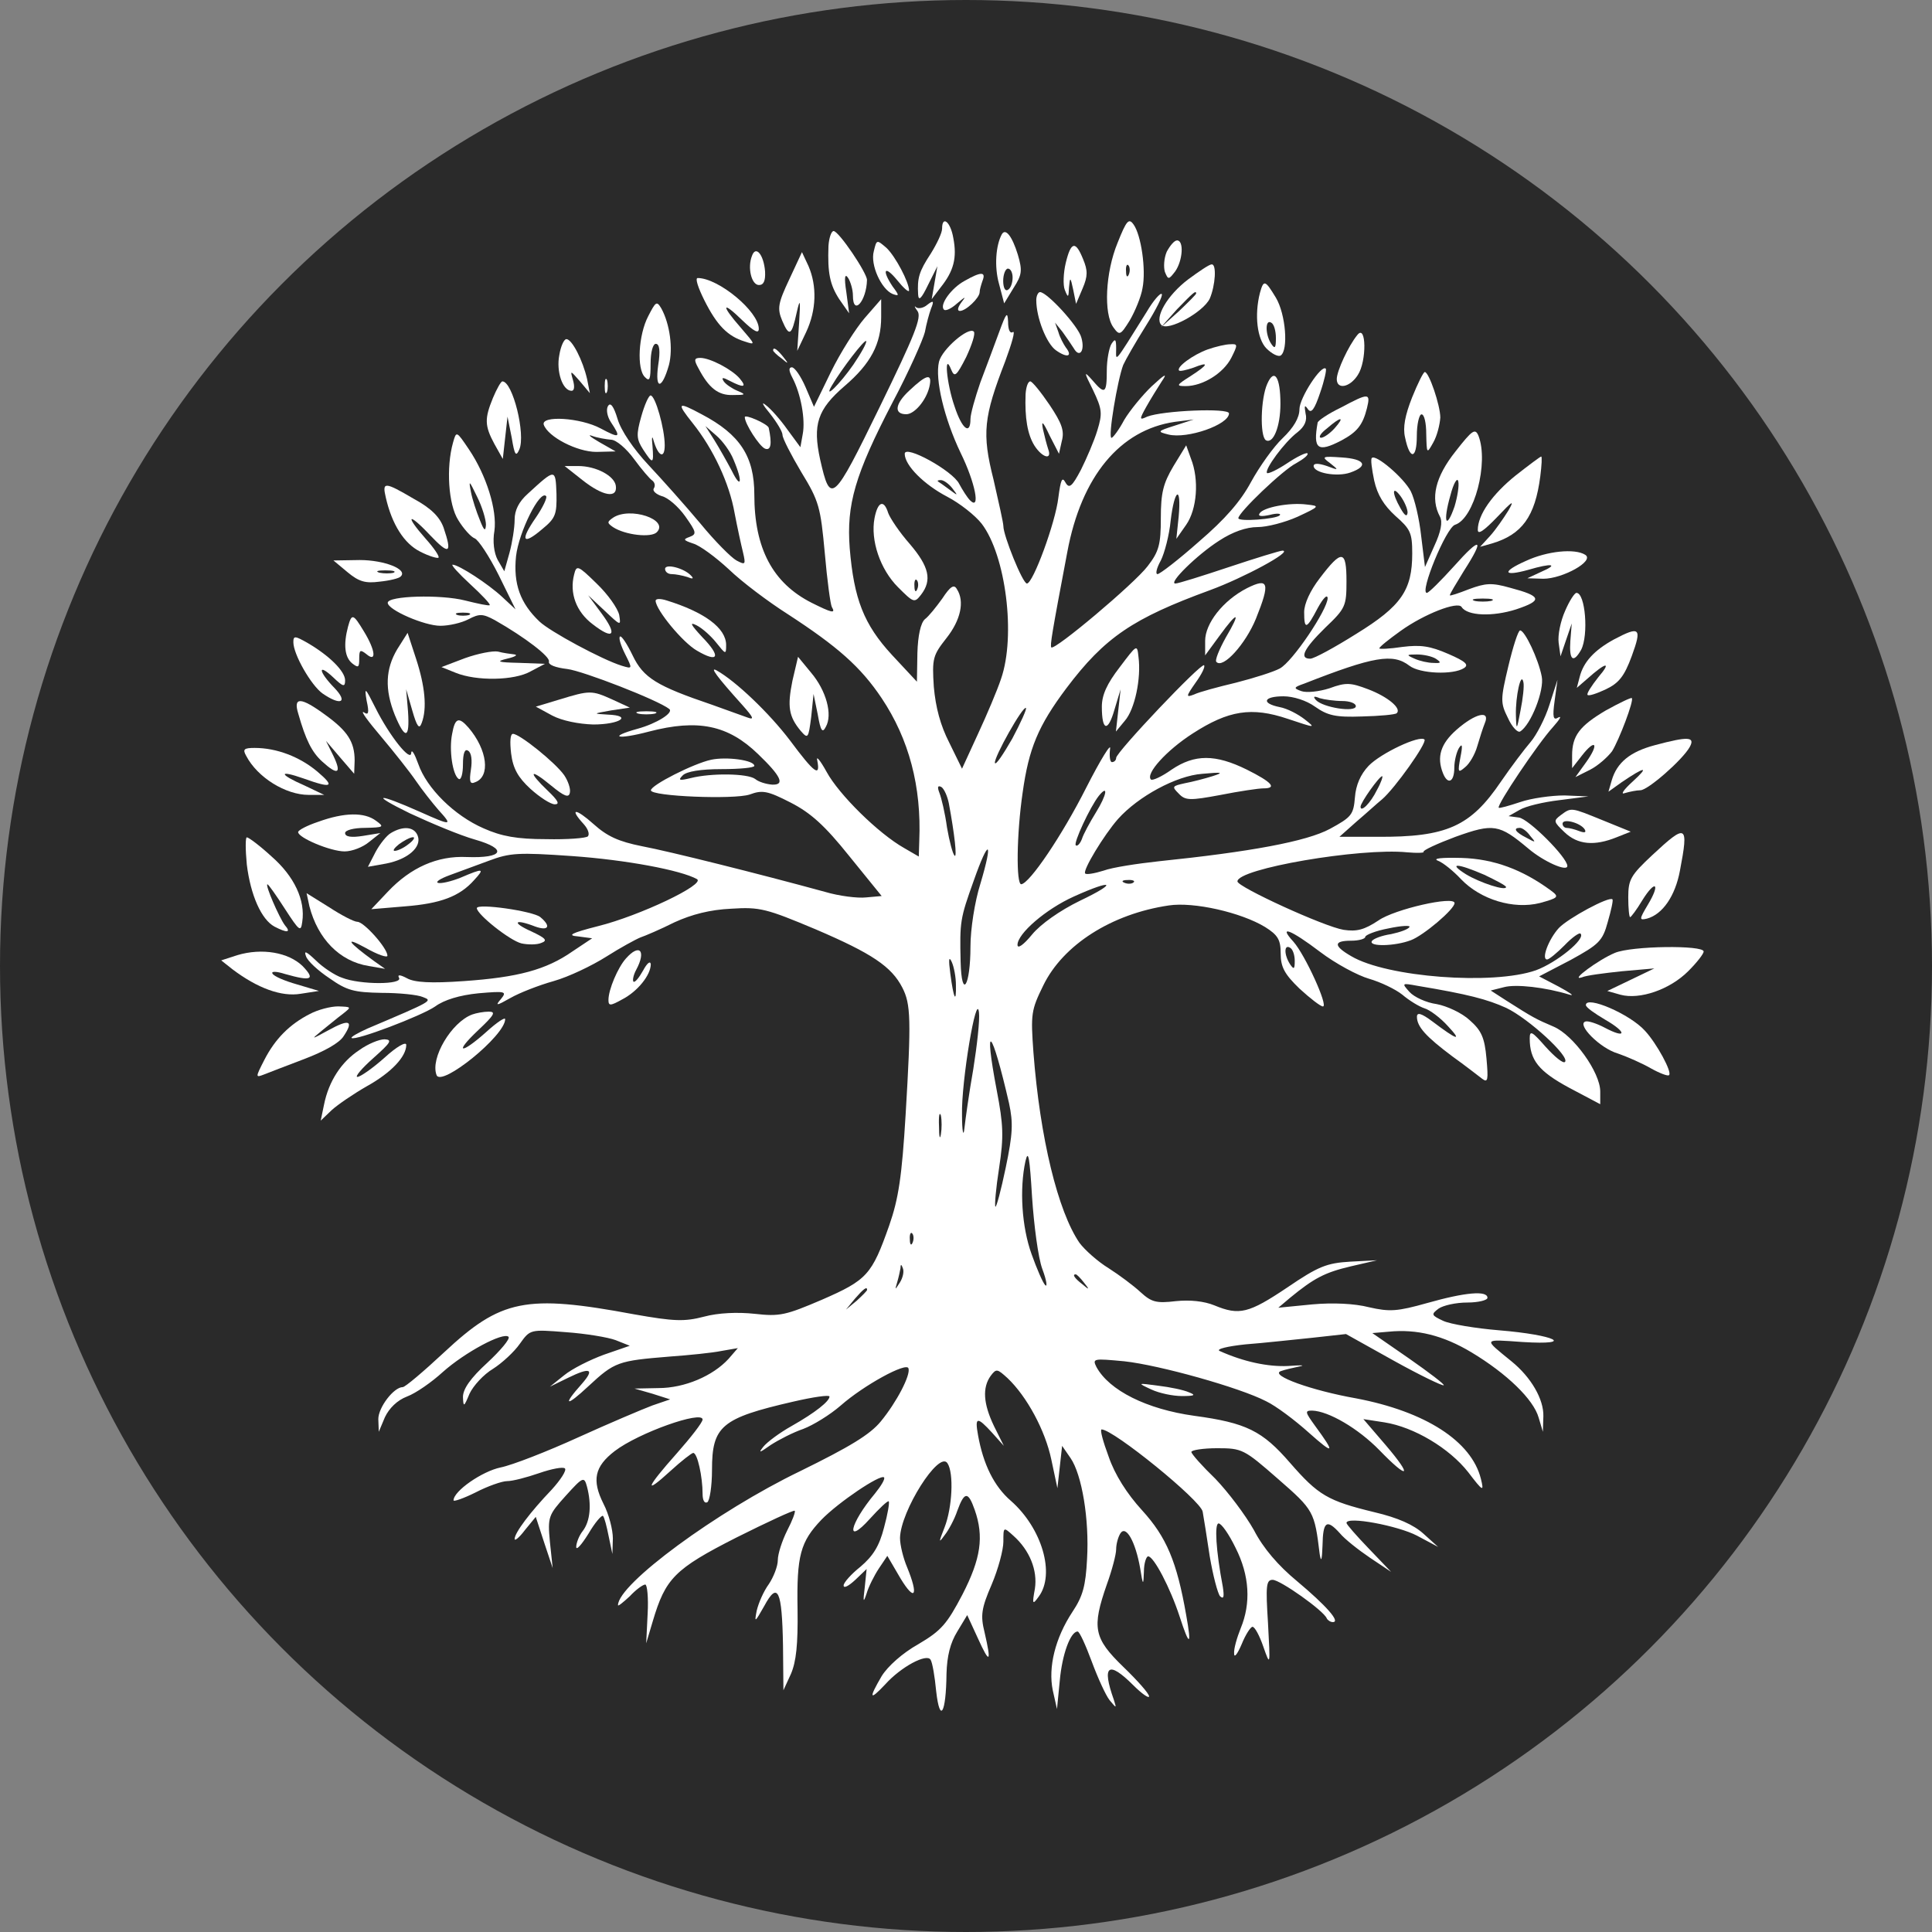 <?xml version="1.0" encoding="UTF-8"?> <svg xmlns="http://www.w3.org/2000/svg" width="32" height="32" viewBox="0 0 32 32" fill="none"><rect x="0" y="0" width="32" height="32" fill="#808080" stroke="none"/><circle cx="16" cy="16" r="16" fill="#2A2A2A"></circle><path d="M18.511 4.021C18.308 4.512 18.277 5.197 18.441 5.422C18.542 5.562 18.558 5.555 18.713 5.306C18.799 5.158 18.9 4.916 18.923 4.776C18.986 4.465 18.9 3.889 18.775 3.718C18.698 3.609 18.659 3.648 18.511 4.021ZM18.698 4.543C18.674 4.605 18.651 4.582 18.651 4.496C18.643 4.41 18.666 4.364 18.69 4.395C18.713 4.418 18.721 4.488 18.698 4.543Z" fill="white"></path><path d="M15.604 3.787C15.604 3.858 15.518 4.037 15.417 4.2C15.222 4.496 15.191 4.605 15.207 4.877C15.214 4.994 15.261 4.947 15.37 4.722L15.526 4.41L15.479 4.683L15.432 4.955L15.58 4.76C15.798 4.488 15.853 4.27 15.79 3.943C15.744 3.671 15.604 3.562 15.604 3.787Z" fill="white"></path><path d="M13.722 4.076C13.706 4.52 13.745 4.715 13.901 4.956L14.064 5.189L14.018 4.839C13.979 4.59 13.994 4.52 14.049 4.606C14.088 4.668 14.127 4.8 14.127 4.894C14.127 5.244 14.352 4.987 14.36 4.637C14.36 4.52 13.893 3.827 13.807 3.827C13.769 3.827 13.73 3.944 13.722 4.076Z" fill="white"></path><path d="M16.593 3.881C16.492 4.068 16.468 4.418 16.546 4.698L16.632 5.025L16.788 4.769C16.928 4.551 16.936 4.481 16.858 4.216C16.764 3.912 16.655 3.772 16.593 3.881ZM16.772 4.597C16.772 4.683 16.741 4.776 16.694 4.8C16.648 4.831 16.616 4.761 16.616 4.652C16.616 4.543 16.655 4.449 16.694 4.449C16.741 4.449 16.772 4.519 16.772 4.597Z" fill="white"></path><path d="M14.473 4.161C14.411 4.386 14.598 4.791 14.784 4.869C14.893 4.908 14.901 4.9 14.784 4.744C14.598 4.464 14.652 4.386 14.862 4.643C14.963 4.768 15.049 4.846 15.057 4.814C15.057 4.674 14.831 4.246 14.683 4.106C14.52 3.966 14.52 3.966 14.473 4.161Z" fill="white"></path><path d="M19.325 4.169C19.278 4.278 19.271 4.425 19.294 4.503C19.349 4.636 19.356 4.636 19.465 4.495C19.59 4.316 19.613 3.982 19.496 3.982C19.45 3.982 19.38 4.067 19.325 4.169Z" fill="white"></path><path d="M17.652 4.356C17.613 4.519 17.605 4.722 17.636 4.8C17.691 4.94 17.699 4.932 17.706 4.761C17.722 4.582 17.73 4.582 17.776 4.8L17.823 5.033L17.932 4.776C18.018 4.574 18.018 4.481 17.94 4.294C17.815 3.982 17.738 3.998 17.652 4.356Z" fill="white"></path><path d="M12.455 4.238C12.377 4.433 12.447 4.721 12.571 4.721C12.649 4.721 12.68 4.651 12.672 4.495C12.649 4.215 12.517 4.059 12.455 4.238Z" fill="white"></path><path d="M13.073 4.627C12.886 5.024 12.871 5.11 12.956 5.312C13.073 5.585 13.112 5.561 13.197 5.172C13.252 4.931 13.26 4.962 13.236 5.343L13.205 5.811L13.353 5.499C13.524 5.133 13.532 4.736 13.392 4.409L13.283 4.176L13.073 4.627Z" fill="white"></path><path d="M19.679 4.628C19.329 4.893 19.119 5.266 19.236 5.383C19.345 5.492 19.928 5.173 20.037 4.947C20.131 4.729 20.154 4.371 20.069 4.379C20.029 4.379 19.858 4.496 19.679 4.628ZM19.812 4.861C19.812 4.877 19.679 5.009 19.524 5.157L19.228 5.422L19.492 5.126C19.749 4.861 19.812 4.799 19.812 4.861Z" fill="white"></path><path d="M15.977 4.652C15.759 4.769 15.556 5.049 15.634 5.127C15.658 5.158 15.759 5.111 15.852 5.026C15.992 4.909 16.008 4.901 15.922 5.01C15.86 5.096 15.852 5.15 15.899 5.15C16 5.15 16.226 4.932 16.226 4.839C16.226 4.8 16.249 4.722 16.273 4.652C16.335 4.497 16.249 4.497 15.977 4.652Z" fill="white"></path><path d="M11.665 4.971C11.875 5.391 12.054 5.57 12.334 5.656C12.521 5.718 12.513 5.71 12.272 5.43C11.937 5.049 11.953 4.971 12.296 5.306C12.49 5.492 12.568 5.531 12.568 5.446C12.568 5.158 11.899 4.605 11.556 4.605C11.509 4.605 11.564 4.768 11.665 4.971Z" fill="white"></path><path d="M20.868 4.853C20.775 5.219 20.822 5.616 20.977 5.772C21.071 5.865 21.172 5.912 21.211 5.889C21.343 5.803 21.296 5.204 21.133 4.931C20.954 4.635 20.93 4.628 20.868 4.853ZM21.133 5.601C21.133 5.764 21.117 5.787 21.055 5.694C20.954 5.538 20.954 5.281 21.055 5.344C21.102 5.367 21.133 5.484 21.133 5.601Z" fill="white"></path><path d="M17.164 4.97C17.164 5.266 17.335 5.694 17.491 5.803C17.678 5.935 17.771 5.904 17.654 5.756C17.616 5.702 17.553 5.585 17.53 5.499L17.475 5.344L17.6 5.499C17.662 5.585 17.748 5.71 17.787 5.772C17.88 5.935 17.974 5.811 17.911 5.593C17.865 5.406 17.343 4.838 17.226 4.838C17.195 4.838 17.164 4.9 17.164 4.97Z" fill="white"></path><path d="M18.993 5.165C18.433 6.061 18.487 5.99 18.487 5.773C18.487 5.617 18.472 5.601 18.41 5.695C18.371 5.757 18.332 5.959 18.332 6.138C18.332 6.52 18.301 6.543 18.09 6.294C17.95 6.138 17.95 6.154 18.106 6.465C18.254 6.777 18.262 6.847 18.176 7.127C18.122 7.306 17.997 7.594 17.904 7.781C17.756 8.061 17.709 8.1 17.647 7.991C17.592 7.89 17.569 7.944 17.53 8.24C17.483 8.653 17.11 9.665 17.009 9.665C16.938 9.665 16.619 8.871 16.619 8.715C16.619 8.66 16.541 8.318 16.456 7.944C16.261 7.174 16.292 6.909 16.65 5.983C16.759 5.687 16.822 5.469 16.775 5.5C16.728 5.531 16.697 5.461 16.697 5.329C16.689 5.15 16.666 5.181 16.549 5.5C16.471 5.71 16.331 6.092 16.238 6.333C16.152 6.582 16.074 6.855 16.074 6.94C16.074 7.213 15.934 7.111 15.81 6.73C15.677 6.349 15.631 5.811 15.755 6.123C15.81 6.255 15.841 6.232 16.004 5.913C16.098 5.71 16.16 5.523 16.129 5.492C16.043 5.407 15.607 5.78 15.553 5.99C15.483 6.279 15.639 6.932 15.911 7.501C16.152 7.991 16.246 8.466 16.067 8.287C16.02 8.24 15.942 8.116 15.887 8.014C15.779 7.796 14.985 7.36 14.985 7.516C14.985 7.711 15.312 8.03 15.685 8.225C15.895 8.334 16.152 8.536 16.261 8.676C16.658 9.198 16.829 10.529 16.58 11.245C16.518 11.432 16.347 11.836 16.199 12.155L15.934 12.732L15.724 12.303C15.576 12.015 15.498 11.72 15.467 11.377C15.436 10.902 15.452 10.855 15.677 10.568C15.911 10.272 15.981 9.96 15.849 9.758C15.802 9.672 15.74 9.711 15.607 9.914C15.506 10.054 15.382 10.21 15.319 10.256C15.249 10.318 15.203 10.529 15.195 10.817L15.187 11.291L14.774 10.848C14.307 10.342 14.144 9.921 14.074 9.081C14.019 8.357 14.159 7.866 14.782 6.668C15.055 6.154 15.288 5.625 15.319 5.5C15.343 5.368 15.389 5.197 15.421 5.111C15.475 4.979 15.459 4.971 15.358 5.049C15.296 5.103 15.21 5.119 15.171 5.088C15.14 5.056 15.148 5.088 15.195 5.15C15.273 5.251 15.148 5.555 14.572 6.738C13.794 8.334 13.755 8.365 13.584 7.61C13.459 7.034 13.537 6.784 13.988 6.395C14.424 6.022 14.595 5.695 14.595 5.251V4.955L14.323 5.267C14.175 5.438 13.918 5.843 13.762 6.162L13.482 6.738L13.342 6.411C13.264 6.232 13.163 6.084 13.116 6.084C13.062 6.084 13.062 6.138 13.124 6.255C13.264 6.52 13.342 6.948 13.296 7.189L13.257 7.407L13.039 7.111C12.93 6.956 12.766 6.769 12.681 6.707C12.603 6.644 12.634 6.707 12.751 6.847C12.867 6.995 12.961 7.15 12.961 7.205C12.961 7.259 13.101 7.532 13.272 7.82C13.568 8.302 13.591 8.404 13.661 9.159C13.7 9.61 13.755 10.015 13.778 10.054C13.848 10.171 13.77 10.147 13.443 9.984C12.797 9.657 12.494 9.081 12.494 8.193C12.494 7.563 12.26 7.197 11.622 6.862C11.217 6.644 11.201 6.668 11.474 7.01C11.816 7.438 12.081 8.007 12.167 8.497C12.213 8.738 12.276 9.026 12.307 9.151C12.354 9.353 12.346 9.361 12.198 9.283C12.112 9.236 11.84 8.964 11.598 8.668C11.357 8.38 10.968 7.944 10.742 7.703C10.493 7.438 10.283 7.127 10.229 6.94C10.166 6.73 10.112 6.66 10.073 6.722C10.034 6.777 10.057 6.901 10.12 6.995C10.291 7.252 10.268 7.267 9.948 7.096C9.614 6.917 8.96 6.878 9.006 7.034C9.076 7.236 9.559 7.485 9.878 7.485L10.197 7.477L9.925 7.322C9.777 7.236 9.723 7.189 9.808 7.22C9.894 7.252 10.034 7.275 10.12 7.283C10.205 7.283 10.376 7.431 10.501 7.602C10.626 7.773 10.766 7.937 10.805 7.96C10.844 7.991 10.859 8.045 10.828 8.092C10.805 8.131 10.867 8.186 10.96 8.217C11.061 8.24 11.233 8.388 11.349 8.551C11.536 8.816 11.544 8.847 11.419 8.894C11.31 8.933 11.318 8.948 11.482 9.003C11.591 9.034 11.855 9.229 12.073 9.431C12.291 9.641 12.727 9.968 13.046 10.171C13.871 10.708 14.253 11.042 14.603 11.564C15.055 12.241 15.265 13.027 15.226 13.93L15.218 14.187L14.977 14.047C14.549 13.806 13.895 13.16 13.692 12.786C13.584 12.591 13.513 12.506 13.537 12.599C13.591 12.879 13.49 12.809 13.085 12.264C12.743 11.813 12.19 11.284 11.871 11.105C11.746 11.035 11.871 11.206 12.299 11.681C12.478 11.883 12.502 11.93 12.377 11.883C12.291 11.852 12.027 11.758 11.793 11.673C10.875 11.361 10.657 11.229 10.478 10.855C10.384 10.661 10.291 10.521 10.268 10.544C10.244 10.568 10.283 10.692 10.353 10.832C10.478 11.081 10.478 11.081 10.299 11.027C9.972 10.926 9.108 10.459 8.936 10.295C8.617 9.992 8.5 9.672 8.547 9.213C8.594 8.808 8.944 8.108 9.045 8.217C9.069 8.24 8.991 8.404 8.874 8.575C8.609 8.956 8.656 9.042 8.983 8.762C9.201 8.583 9.224 8.52 9.217 8.178C9.201 7.757 9.201 7.757 8.742 8.178C8.594 8.31 8.524 8.45 8.524 8.606C8.524 8.738 8.485 8.987 8.438 9.159L8.353 9.462L8.244 9.275C8.181 9.159 8.158 8.964 8.189 8.793C8.236 8.45 8.057 7.874 7.769 7.446C7.559 7.135 7.559 7.135 7.504 7.329C7.387 7.742 7.426 8.357 7.59 8.614C7.675 8.754 7.8 8.894 7.862 8.917C7.924 8.941 8.103 9.213 8.259 9.524L8.539 10.093L8.321 9.89C8.088 9.672 7.598 9.353 7.496 9.353C7.465 9.353 7.598 9.501 7.784 9.672C7.979 9.851 8.127 10.007 8.111 10.023C8.096 10.038 7.917 9.999 7.699 9.945C7.302 9.844 6.422 9.867 6.422 9.984C6.422 10.101 7.029 10.365 7.294 10.365C7.434 10.365 7.644 10.318 7.761 10.256C7.94 10.163 7.995 10.163 8.197 10.272C8.703 10.56 9.115 10.879 9.092 10.957C9.076 11.011 9.201 11.058 9.396 11.081C9.653 11.112 10.898 11.595 11.085 11.743C11.163 11.805 10.875 11.984 10.563 12.07C10.057 12.21 10.221 12.257 10.75 12.117C11.56 11.906 12.058 12.008 12.556 12.49C12.937 12.856 13.007 13.004 12.79 12.996C12.688 12.988 12.564 12.95 12.509 12.903C12.385 12.809 11.778 12.802 11.443 12.887C11.248 12.934 11.225 12.926 11.31 12.841C11.373 12.778 11.606 12.739 11.949 12.739C12.252 12.739 12.494 12.716 12.494 12.685C12.494 12.591 12.034 12.529 11.778 12.584C11.489 12.646 10.781 13.004 10.781 13.09C10.781 13.191 12.159 13.245 12.416 13.16C12.626 13.082 12.712 13.097 13.093 13.292C13.428 13.463 13.661 13.673 14.066 14.179L14.603 14.841L14.346 14.864C14.206 14.88 13.895 14.841 13.661 14.771C12.579 14.475 11.085 14.101 10.633 14.016C10.244 13.938 10.057 13.852 9.832 13.65C9.536 13.385 9.419 13.378 9.668 13.65C9.738 13.728 9.769 13.813 9.738 13.852C9.707 13.883 9.396 13.907 9.045 13.899C8.563 13.899 8.306 13.852 8.01 13.72C7.527 13.51 7.068 13.058 6.928 12.654C6.866 12.482 6.819 12.405 6.811 12.467C6.811 12.638 6.453 12.194 6.22 11.727C6.048 11.385 6.033 11.369 6.072 11.603C6.119 11.813 6.103 11.852 6.025 11.797C5.963 11.766 6.095 11.945 6.313 12.202C6.523 12.451 6.788 12.786 6.889 12.934C6.99 13.082 7.162 13.3 7.263 13.416C7.504 13.681 7.481 13.681 6.959 13.448C6.243 13.129 6.119 13.144 6.788 13.471C7.138 13.634 7.621 13.837 7.87 13.907C8.415 14.063 8.337 14.218 7.73 14.195C7.247 14.172 6.804 14.366 6.422 14.771L6.15 15.059L6.71 15.012C7.294 14.966 7.613 14.849 7.854 14.576C8.033 14.382 8.01 14.374 7.629 14.537C7.473 14.6 7.302 14.639 7.255 14.623C7.208 14.607 7.294 14.553 7.442 14.498C7.59 14.444 7.886 14.335 8.096 14.257C8.446 14.125 8.586 14.117 9.473 14.179C10.369 14.242 11.279 14.413 11.544 14.561C11.692 14.646 10.594 15.168 9.909 15.339C9.45 15.456 9.388 15.495 9.575 15.51L9.808 15.541L9.481 15.759C9.045 16.063 8.578 16.188 7.683 16.25C7.138 16.289 6.866 16.273 6.741 16.203C6.625 16.141 6.578 16.141 6.609 16.195C6.679 16.312 5.963 16.312 5.667 16.195C5.55 16.157 5.348 16.024 5.231 15.907C5.075 15.759 5.029 15.736 5.068 15.837C5.091 15.915 5.27 16.079 5.457 16.203C5.745 16.406 5.862 16.437 6.321 16.445C6.609 16.445 6.92 16.476 7.006 16.515C7.169 16.577 7.169 16.577 6.087 17.036C5.932 17.106 5.807 17.176 5.823 17.192C5.877 17.246 6.983 16.826 7.208 16.67C7.356 16.561 7.613 16.483 7.924 16.452C8.376 16.413 8.399 16.421 8.298 16.546C8.197 16.663 8.22 16.663 8.454 16.53C8.602 16.445 8.921 16.32 9.17 16.25C9.419 16.18 9.808 15.993 10.042 15.845C10.275 15.697 10.532 15.557 10.61 15.526C10.68 15.503 10.937 15.394 11.17 15.277C11.458 15.145 11.762 15.067 12.112 15.051C12.587 15.02 12.696 15.051 13.513 15.394C14.44 15.791 14.767 16.009 14.946 16.359C15.086 16.631 15.094 16.888 15 18.461C14.938 19.488 14.883 19.854 14.728 20.298C14.44 21.115 14.362 21.201 13.615 21.527C13.015 21.784 12.914 21.808 12.502 21.761C12.213 21.73 11.894 21.745 11.661 21.808C11.334 21.893 11.163 21.886 10.501 21.769C8.703 21.434 8.298 21.52 7.356 22.399C7.014 22.718 6.71 22.975 6.671 22.975C6.523 22.975 6.266 23.31 6.266 23.505L6.274 23.715L6.375 23.474C6.445 23.326 6.578 23.193 6.741 23.131C6.889 23.076 7.154 22.89 7.333 22.726C7.699 22.399 8.337 22.057 8.423 22.142C8.454 22.174 8.29 22.368 8.072 22.571C7.792 22.827 7.668 23.006 7.668 23.139C7.675 23.31 7.683 23.31 7.777 23.084C7.839 22.952 8.01 22.765 8.166 22.672C8.314 22.578 8.516 22.392 8.609 22.259C8.781 22.018 8.781 22.018 9.372 22.065C9.699 22.088 10.073 22.15 10.197 22.197L10.431 22.29L10.003 22.438C9.769 22.524 9.473 22.672 9.341 22.781L9.108 22.968L9.411 22.82C9.777 22.641 9.855 22.672 9.637 22.921C9.31 23.287 9.372 23.31 9.746 22.96C10.182 22.555 10.236 22.539 11.093 22.469C11.412 22.446 11.801 22.407 11.949 22.376L12.221 22.329L12.066 22.508C11.809 22.788 11.342 22.991 10.906 22.991L10.509 22.999L10.805 23.084L11.1 23.178L10.805 23.279C10.641 23.341 10.088 23.575 9.575 23.808C9.061 24.042 8.485 24.267 8.29 24.306C7.987 24.369 7.512 24.696 7.512 24.851C7.512 24.875 7.675 24.82 7.878 24.719C8.072 24.618 8.314 24.532 8.399 24.532C8.493 24.532 8.726 24.47 8.929 24.4C9.131 24.33 9.326 24.291 9.357 24.322C9.388 24.353 9.287 24.509 9.139 24.672C8.781 25.046 8.524 25.388 8.524 25.49C8.524 25.529 8.602 25.466 8.695 25.342L8.874 25.124L9.014 25.552L9.154 25.972L9.108 25.536C9.069 25.124 9.084 25.093 9.372 24.773C9.66 24.454 9.676 24.454 9.723 24.626C9.8 24.921 9.777 25.194 9.653 25.357C9.59 25.435 9.544 25.56 9.544 25.622C9.544 25.684 9.629 25.591 9.746 25.404C9.855 25.217 9.964 25.093 9.987 25.108C10.011 25.131 10.05 25.287 10.081 25.443L10.143 25.739L10.151 25.482C10.151 25.342 10.088 25.085 9.995 24.906C9.8 24.517 9.847 24.291 10.182 24.034C10.579 23.73 11.637 23.357 11.637 23.512C11.637 23.559 11.443 23.808 11.209 24.073C10.703 24.641 10.649 24.781 11.108 24.361C11.287 24.197 11.458 24.065 11.482 24.065C11.552 24.065 11.637 24.462 11.637 24.742C11.637 24.851 11.669 24.906 11.715 24.882C11.754 24.859 11.793 24.618 11.793 24.345C11.793 23.621 11.949 23.489 13.132 23.217C13.467 23.139 13.739 23.1 13.739 23.131C13.739 23.209 13.506 23.396 13.109 23.621C12.914 23.73 12.704 23.886 12.642 23.964C12.556 24.073 12.579 24.065 12.766 23.933C12.899 23.847 13.14 23.723 13.303 23.668C13.467 23.606 13.747 23.435 13.926 23.279C14.307 22.944 15.016 22.555 15.047 22.664C15.086 22.773 14.852 23.224 14.588 23.544C14.409 23.762 14.074 23.964 13.249 24.369C11.879 25.03 10.236 26.237 10.236 26.587C10.236 26.61 10.322 26.54 10.431 26.439C10.532 26.33 10.649 26.245 10.688 26.245C10.719 26.245 10.742 26.463 10.727 26.727L10.703 27.218L10.812 26.852C11.023 26.143 11.17 25.988 12.198 25.466C12.712 25.209 13.148 25.007 13.163 25.023C13.179 25.038 13.124 25.186 13.039 25.349C12.953 25.521 12.883 25.739 12.883 25.84C12.883 25.941 12.813 26.12 12.735 26.237C12.649 26.354 12.564 26.548 12.533 26.68C12.494 26.883 12.502 26.875 12.657 26.603C12.883 26.182 12.953 26.338 12.969 27.257L12.976 27.996L13.101 27.724C13.187 27.521 13.218 27.241 13.21 26.657C13.194 25.762 13.257 25.536 13.607 25.17C13.887 24.882 14.58 24.415 14.642 24.47C14.665 24.493 14.595 24.61 14.494 24.735C14.066 25.248 13.996 25.614 14.409 25.155C14.564 24.984 14.704 24.851 14.72 24.867C14.736 24.882 14.704 25.077 14.642 25.303C14.564 25.606 14.463 25.77 14.253 25.949C14.097 26.073 13.973 26.213 13.973 26.26C13.973 26.315 14.058 26.268 14.167 26.167L14.354 25.988L14.323 26.291C14.292 26.54 14.3 26.556 14.354 26.392C14.385 26.284 14.479 26.097 14.556 25.98L14.697 25.77L14.915 26.143C15.156 26.54 15.218 26.431 15.024 25.957C14.961 25.809 14.907 25.591 14.907 25.474C14.915 25.03 15.553 24.018 15.693 24.236C15.802 24.4 15.771 24.976 15.646 25.295C15.545 25.552 15.545 25.567 15.646 25.427C15.709 25.349 15.81 25.163 15.856 25.023C15.973 24.703 16.035 24.696 16.144 25.007C16.3 25.451 16.246 25.817 15.942 26.408C15.685 26.898 15.592 27.008 15.21 27.233C14.946 27.381 14.704 27.599 14.603 27.762C14.385 28.136 14.401 28.175 14.658 27.903C14.922 27.607 15.35 27.381 15.413 27.49C15.444 27.537 15.483 27.77 15.506 28.012C15.568 28.556 15.67 28.378 15.677 27.724C15.685 27.428 15.74 27.21 15.856 27.023L16.02 26.751L16.199 27.14C16.393 27.568 16.425 27.545 16.308 27.039C16.238 26.758 16.253 26.642 16.425 26.245C16.534 25.988 16.619 25.669 16.619 25.536C16.619 25.287 16.619 25.287 16.783 25.435C17.055 25.676 17.188 26.011 17.141 26.315C17.094 26.572 17.102 26.587 17.203 26.447C17.483 26.073 17.258 25.311 16.744 24.859C16.464 24.618 16.285 24.252 16.199 23.769C16.144 23.466 16.183 23.458 16.432 23.73L16.627 23.948L16.464 23.621C16.285 23.248 16.269 22.983 16.409 22.788C16.503 22.664 16.518 22.672 16.689 22.827C17.009 23.131 17.312 23.692 17.413 24.174L17.514 24.649L17.553 24.299L17.592 23.948L17.732 24.151C17.919 24.423 18.044 25.163 18.005 25.824C17.982 26.268 17.935 26.439 17.764 26.696C17.476 27.132 17.359 27.615 17.437 27.996L17.507 28.307L17.553 27.84C17.592 27.397 17.732 27.023 17.849 27.023C17.88 27.023 17.982 27.249 18.083 27.521C18.184 27.794 18.316 28.082 18.378 28.16C18.495 28.3 18.495 28.3 18.448 28.152C18.246 27.584 18.355 27.498 18.768 27.91C18.916 28.058 19.032 28.136 19.032 28.097C19.032 28.05 18.838 27.833 18.604 27.607C18.114 27.132 18.083 26.961 18.332 26.245C18.417 26.011 18.487 25.747 18.487 25.661C18.487 25.575 18.519 25.458 18.558 25.396C18.651 25.256 18.807 25.536 18.884 25.972C18.931 26.268 18.939 26.268 18.947 26.027C18.947 25.894 18.986 25.778 19.017 25.778C19.11 25.778 19.383 26.299 19.538 26.774C19.702 27.28 19.741 27.272 19.647 26.751C19.492 25.863 19.32 25.458 18.916 25.015C18.666 24.742 18.464 24.423 18.363 24.127C18.27 23.878 18.215 23.676 18.246 23.676C18.441 23.676 19.889 24.851 19.92 25.038C19.935 25.124 19.99 25.458 20.037 25.778C20.091 26.097 20.169 26.392 20.208 26.439C20.27 26.494 20.278 26.447 20.254 26.284C20.138 25.676 20.114 25.233 20.184 25.233C20.231 25.233 20.356 25.412 20.465 25.637C20.698 26.097 20.721 26.556 20.55 26.969C20.488 27.124 20.433 27.311 20.441 27.389C20.441 27.467 20.496 27.397 20.566 27.233C20.628 27.078 20.714 26.945 20.745 26.945C20.784 26.945 20.862 27.093 20.924 27.272C21.041 27.607 21.041 27.599 21.002 26.883C20.963 26.268 20.971 26.167 21.079 26.167C21.204 26.167 21.928 26.68 21.975 26.805C21.99 26.836 22.037 26.867 22.076 26.867C22.208 26.867 21.967 26.595 21.484 26.19C21.173 25.933 20.924 25.645 20.768 25.342C20.628 25.093 20.34 24.711 20.13 24.493C19.912 24.283 19.733 24.081 19.733 24.049C19.733 24.018 19.927 23.987 20.161 23.987C20.574 23.987 20.605 24.003 21.165 24.493C21.765 25.015 21.772 25.038 21.858 25.739C21.881 25.887 21.897 25.84 21.905 25.599C21.912 25.194 21.975 25.155 22.193 25.396C22.27 25.49 22.496 25.669 22.691 25.801L23.041 26.035L22.675 25.653C22.465 25.435 22.302 25.248 22.302 25.225C22.302 25.108 23.158 25.272 23.469 25.435L23.82 25.622L23.578 25.404C23.415 25.256 23.158 25.139 22.761 25.046C21.99 24.859 21.835 24.766 21.367 24.229C20.908 23.699 20.644 23.567 19.78 23.45C18.993 23.341 18.371 23.03 18.16 22.641C18.09 22.5 18.114 22.5 18.62 22.547C19.204 22.61 20.535 22.983 20.971 23.209C21.134 23.287 21.445 23.52 21.679 23.73C22.099 24.104 22.123 24.081 21.78 23.614C21.617 23.388 21.609 23.364 21.733 23.364C22.006 23.372 22.496 23.66 22.846 24.018C23.329 24.517 23.407 24.47 22.956 23.941L22.582 23.505L22.932 23.559C23.422 23.637 24.006 23.987 24.318 24.384C24.567 24.711 24.582 24.711 24.528 24.493C24.372 23.87 23.609 23.38 22.465 23.162C21.718 23.03 21.033 22.781 21.212 22.711C21.274 22.687 21.414 22.656 21.523 22.633C21.632 22.61 21.547 22.61 21.336 22.625C21.002 22.641 20.597 22.555 20.2 22.376C20.138 22.345 20.332 22.298 20.628 22.267C20.932 22.244 21.422 22.189 21.733 22.158L22.294 22.096L23.088 22.539C23.524 22.781 23.897 22.96 23.913 22.944C23.928 22.929 23.672 22.734 23.337 22.5L22.73 22.08L23.002 22.057C23.469 22.01 23.905 22.119 24.372 22.399C24.956 22.75 25.4 23.178 25.485 23.481L25.555 23.715L25.563 23.458C25.571 23.178 25.361 22.812 25.034 22.547C24.567 22.166 24.551 22.181 25.221 22.228C26.108 22.283 25.765 22.111 24.831 22.034C24.442 22.002 24.022 21.932 23.905 21.878C23.703 21.784 23.703 21.769 23.827 21.675C23.905 21.621 24.115 21.574 24.302 21.574C24.489 21.574 24.637 21.535 24.637 21.496C24.637 21.372 24.271 21.403 23.64 21.582C23.142 21.722 23.018 21.73 22.675 21.652C22.434 21.59 22.076 21.574 21.733 21.605L21.173 21.66L21.367 21.496C21.765 21.169 21.944 21.076 22.372 20.975L22.808 20.874L22.364 20.897C21.975 20.92 21.835 20.975 21.321 21.325C20.683 21.753 20.527 21.792 20.114 21.621C19.943 21.551 19.709 21.527 19.476 21.551C19.149 21.59 19.071 21.566 18.892 21.403C18.775 21.294 18.534 21.115 18.363 21.006C18.184 20.897 17.966 20.702 17.88 20.586C17.522 20.064 17.226 18.85 17.117 17.433C17.071 16.795 17.078 16.733 17.281 16.32C17.608 15.65 18.41 15.137 19.359 14.997C19.772 14.934 20.558 15.113 20.955 15.355C21.165 15.487 21.212 15.565 21.212 15.791C21.212 16.016 21.274 16.133 21.523 16.374C21.702 16.538 21.873 16.67 21.912 16.67C22.006 16.67 21.617 15.814 21.422 15.596C21.165 15.316 21.375 15.394 21.866 15.767C22.123 15.962 22.488 16.157 22.675 16.211C22.862 16.265 23.111 16.382 23.228 16.476C23.337 16.569 23.5 16.67 23.594 16.701C23.679 16.725 23.858 16.857 23.983 16.997C24.224 17.254 24.139 17.231 23.726 16.919C23.539 16.779 23.469 16.764 23.469 16.841C23.469 17.005 23.617 17.168 24.053 17.495C24.271 17.651 24.489 17.822 24.551 17.869C24.645 17.939 24.652 17.885 24.621 17.534C24.59 17.184 24.536 17.067 24.341 16.896C24.216 16.779 23.967 16.663 23.796 16.631C23.625 16.608 23.422 16.515 23.345 16.429C23.212 16.281 23.22 16.281 23.477 16.328C24.318 16.468 24.637 16.553 24.948 16.694C25.322 16.873 26.007 17.503 25.921 17.589C25.89 17.62 25.75 17.503 25.602 17.34C25.376 17.083 25.337 17.059 25.337 17.2C25.337 17.558 25.485 17.744 25.991 18.017L26.505 18.289V18.079C26.505 17.76 26.061 17.145 25.734 17.005C25.439 16.88 25.384 16.849 24.956 16.577L24.691 16.406L24.909 16.351C25.104 16.297 25.594 16.351 25.999 16.476C26.085 16.499 26.007 16.445 25.82 16.343L25.493 16.172L26.015 15.9C26.482 15.643 26.544 15.588 26.63 15.269C26.684 15.082 26.723 14.911 26.707 14.896C26.653 14.841 25.976 15.207 25.82 15.37C25.649 15.557 25.524 15.892 25.625 15.892C25.657 15.892 25.789 15.783 25.913 15.658C26.038 15.526 26.163 15.44 26.178 15.464C26.271 15.549 25.781 15.946 25.439 16.071C24.73 16.32 22.971 16.188 22.38 15.837C22.084 15.666 22.084 15.581 22.38 15.581C22.512 15.581 22.613 15.549 22.613 15.518C22.613 15.487 22.784 15.417 22.994 15.378C23.212 15.331 23.368 15.324 23.345 15.355C23.321 15.394 23.189 15.44 23.041 15.472C22.885 15.495 22.745 15.549 22.722 15.588C22.668 15.682 23.103 15.674 23.368 15.573C23.578 15.495 24.092 15.059 24.092 14.958C24.092 14.833 23.096 15.059 22.831 15.246C22.597 15.401 22.473 15.433 22.255 15.401C21.928 15.347 20.503 14.693 20.496 14.6C20.488 14.389 22.527 14.039 23.306 14.117C23.477 14.133 23.602 14.125 23.578 14.109C23.563 14.086 23.796 13.977 24.108 13.86C24.738 13.634 24.831 13.65 25.314 14.055C25.571 14.273 25.96 14.444 25.96 14.343C25.96 14.203 25.322 13.564 25.158 13.541L24.987 13.518L25.166 13.416C25.267 13.354 25.563 13.284 25.828 13.253L26.31 13.191L25.913 13.175C25.695 13.175 25.361 13.222 25.182 13.284C24.995 13.346 24.831 13.393 24.824 13.378C24.785 13.339 25.477 12.311 25.719 12.046C25.828 11.922 25.875 11.852 25.812 11.883C25.727 11.938 25.711 11.883 25.75 11.603L25.797 11.26L25.664 11.673C25.594 11.899 25.446 12.179 25.353 12.288C25.252 12.405 25.034 12.693 24.863 12.942C24.357 13.689 23.967 13.868 22.808 13.86H22.185L22.465 13.611C22.621 13.479 22.808 13.307 22.893 13.238C23.103 13.058 23.64 12.303 23.594 12.249C23.516 12.171 22.87 12.475 22.668 12.685C22.535 12.825 22.457 13.004 22.442 13.206C22.418 13.494 22.387 13.533 22.029 13.728C21.64 13.938 20.706 14.109 19.196 14.265C18.838 14.304 18.425 14.366 18.277 14.421C18.129 14.467 17.989 14.491 17.974 14.467C17.927 14.421 18.285 13.829 18.519 13.564C18.853 13.191 19.484 12.848 19.912 12.817C20.247 12.786 20.278 12.794 20.083 12.856C19.959 12.895 19.748 12.95 19.624 12.973C19.414 13.02 19.406 13.027 19.523 13.144C19.632 13.261 19.709 13.261 20.215 13.167C20.527 13.105 20.846 13.058 20.924 13.058C21.157 13.058 21.072 12.957 20.651 12.747C20.13 12.49 19.787 12.49 19.406 12.747C19.242 12.864 19.087 12.934 19.063 12.911C18.97 12.817 19.32 12.428 19.756 12.148C20.348 11.766 20.729 11.704 21.329 11.906C21.796 12.062 21.796 12.062 21.609 11.914C21.5 11.829 21.321 11.735 21.196 11.712C20.885 11.649 20.924 11.533 21.259 11.533C21.422 11.533 21.64 11.603 21.78 11.704C21.99 11.852 22.123 11.883 22.558 11.867C22.854 11.86 23.111 11.836 23.134 11.813C23.22 11.735 22.987 11.54 22.66 11.416C22.372 11.307 22.294 11.299 22.021 11.4C21.85 11.455 21.64 11.478 21.554 11.447C21.422 11.4 21.422 11.385 21.601 11.323C22.753 10.871 23.072 10.817 23.345 11.027C23.516 11.159 24.069 11.182 24.248 11.066C24.333 11.011 24.279 10.957 23.991 10.832C23.687 10.7 23.532 10.677 23.228 10.715C23.018 10.747 22.846 10.754 22.846 10.739C22.846 10.715 23.002 10.591 23.197 10.451C23.586 10.171 24.146 9.953 24.209 10.054C24.302 10.202 24.723 10.217 25.112 10.093C25.555 9.945 25.54 9.875 25.011 9.735C24.707 9.649 24.606 9.657 24.333 9.758C24.154 9.828 24.014 9.875 24.014 9.859C24.014 9.836 24.123 9.657 24.248 9.454C24.598 8.91 24.528 8.878 24.084 9.377C23.866 9.618 23.664 9.82 23.633 9.82C23.508 9.82 23.952 8.738 24.1 8.692C24.419 8.59 24.66 7.664 24.489 7.22C24.434 7.088 24.388 7.119 24.108 7.477C23.773 7.898 23.687 8.256 23.851 8.559C23.897 8.645 23.866 8.808 23.757 9.042L23.602 9.392L23.539 8.878C23.508 8.59 23.43 8.263 23.368 8.139C23.251 7.913 22.784 7.516 22.722 7.586C22.699 7.602 22.722 7.773 22.761 7.96C22.815 8.201 22.924 8.372 23.111 8.544C23.36 8.762 23.391 8.824 23.391 9.166C23.391 9.774 23.212 10.038 22.465 10.498C22.107 10.723 21.765 10.91 21.702 10.91C21.515 10.91 21.593 10.747 21.951 10.396C22.286 10.077 22.302 10.038 22.302 9.626C22.302 9.104 22.224 9.096 21.858 9.579C21.702 9.781 21.601 9.999 21.601 10.139C21.601 10.435 21.64 10.427 21.827 10.069C21.912 9.914 21.983 9.836 21.99 9.906C21.99 10.093 21.407 10.964 21.196 11.073C21.095 11.128 20.776 11.229 20.472 11.307C20.177 11.377 19.857 11.463 19.78 11.502C19.64 11.556 19.64 11.54 19.803 11.307C19.904 11.167 19.966 11.042 19.943 11.019C19.896 10.972 18.487 12.459 18.487 12.553C18.487 12.591 18.456 12.623 18.417 12.623C18.386 12.623 18.371 12.529 18.386 12.405C18.41 12.288 18.231 12.576 17.989 13.051C17.592 13.837 17.055 14.631 16.915 14.646C16.829 14.646 16.837 13.821 16.938 13.129C17.04 12.397 17.195 12.023 17.662 11.4C18.301 10.552 18.768 10.241 20.044 9.774C20.597 9.571 21.422 9.127 21.243 9.12C21.204 9.12 20.799 9.244 20.356 9.392C19.912 9.54 19.515 9.665 19.468 9.665C19.344 9.665 19.826 9.19 20.192 8.956C20.418 8.808 20.644 8.73 20.83 8.73C20.986 8.73 21.282 8.653 21.492 8.559C21.858 8.388 21.866 8.38 21.648 8.357C21.36 8.318 20.916 8.404 20.862 8.505C20.83 8.551 20.893 8.559 21.033 8.528C21.15 8.497 21.227 8.505 21.196 8.536C21.134 8.598 20.511 8.645 20.511 8.583C20.511 8.489 21.251 7.781 21.469 7.672C21.593 7.602 21.679 7.532 21.655 7.508C21.632 7.493 21.484 7.563 21.321 7.672C21.157 7.781 21.009 7.851 20.986 7.835C20.939 7.781 21.274 7.322 21.492 7.158C21.609 7.065 21.655 6.964 21.624 6.847C21.601 6.714 21.609 6.699 21.663 6.777C21.718 6.855 21.772 6.784 21.866 6.504C21.936 6.302 21.975 6.123 21.959 6.107C21.889 6.029 21.523 6.59 21.523 6.777C21.523 6.917 21.43 7.08 21.243 7.259C21.095 7.399 20.862 7.726 20.721 7.983C20.55 8.302 20.293 8.598 19.857 8.972C19.523 9.268 19.211 9.509 19.172 9.509C19.134 9.509 19.157 9.408 19.227 9.283C19.289 9.159 19.367 8.863 19.39 8.622C19.453 8.092 19.569 8.03 19.523 8.551L19.484 8.925L19.647 8.692C19.826 8.435 19.865 7.944 19.725 7.594L19.647 7.376L19.437 7.719C19.266 8.007 19.227 8.162 19.227 8.583C19.227 9.018 19.196 9.135 19.009 9.377C18.791 9.665 17.468 10.778 17.413 10.723C17.39 10.692 17.421 10.498 17.678 9.143C17.911 7.89 18.55 7.119 19.46 6.987L19.772 6.948L19.46 7.049C19.165 7.143 19.165 7.15 19.352 7.197C19.663 7.275 20.356 7.034 20.356 6.847C20.356 6.753 19.258 6.8 19.001 6.901C18.869 6.964 18.869 6.948 18.986 6.738C19.056 6.613 19.172 6.426 19.242 6.317C19.344 6.17 19.297 6.193 19.079 6.395C18.923 6.543 18.713 6.8 18.62 6.956C18.534 7.119 18.433 7.252 18.41 7.252C18.347 7.252 18.511 6.286 18.604 6.045C18.643 5.959 18.807 5.671 18.978 5.399C19.149 5.126 19.266 4.893 19.242 4.87C19.219 4.846 19.102 4.979 18.993 5.165ZM14.136 6.037C13.91 6.364 13.63 6.637 13.778 6.387C13.949 6.099 14.315 5.625 14.346 5.648C14.362 5.671 14.268 5.843 14.136 6.037ZM12.151 7.617C12.307 7.983 12.276 8.116 12.12 7.796C12.042 7.649 11.91 7.415 11.832 7.29L11.684 7.057L11.863 7.213C11.964 7.298 12.097 7.477 12.151 7.617ZM24.092 8.388C23.952 8.793 23.897 8.645 24.022 8.209C24.076 7.999 24.139 7.898 24.154 7.975C24.17 8.045 24.139 8.232 24.092 8.388ZM8.049 8.692C8.041 8.808 8.018 8.793 7.948 8.614C7.893 8.481 7.823 8.271 7.8 8.147C7.761 7.944 7.769 7.952 7.901 8.225C7.987 8.396 8.049 8.606 8.049 8.692ZM15.771 8.084C15.872 8.217 15.872 8.217 15.724 8.108C15.639 8.045 15.553 7.983 15.537 7.975C15.522 7.96 15.537 7.952 15.584 7.952C15.631 7.952 15.716 8.014 15.771 8.084ZM23.314 8.489C23.306 8.567 23.267 8.544 23.197 8.419C23.049 8.162 23.057 8.03 23.197 8.217C23.259 8.302 23.314 8.427 23.314 8.489ZM24.699 9.953C24.621 9.968 24.497 9.968 24.427 9.953C24.349 9.929 24.411 9.914 24.559 9.914C24.707 9.914 24.769 9.929 24.699 9.953ZM7.769 10.186C7.714 10.202 7.621 10.202 7.574 10.186C7.52 10.163 7.559 10.147 7.668 10.147C7.777 10.147 7.815 10.163 7.769 10.186ZM23.781 10.91C23.874 10.972 23.874 10.988 23.742 10.98C23.656 10.98 23.516 10.949 23.43 10.91C23.29 10.848 23.29 10.84 23.469 10.84C23.578 10.84 23.718 10.871 23.781 10.91ZM22.232 11.611C22.356 11.611 22.457 11.649 22.457 11.696C22.457 11.805 21.912 11.72 21.796 11.595C21.741 11.533 21.765 11.525 21.858 11.564C21.936 11.587 22.107 11.611 22.232 11.611ZM16.767 12.233C16.619 12.49 16.495 12.677 16.479 12.638C16.456 12.553 16.946 11.681 16.993 11.727C17.009 11.743 16.907 11.969 16.767 12.233ZM22.808 13.082C22.699 13.307 22.535 13.463 22.535 13.362C22.535 13.292 22.846 12.856 22.893 12.856C22.909 12.856 22.878 12.957 22.808 13.082ZM15.716 13.307C15.81 13.813 15.856 14.218 15.81 14.172C15.779 14.14 15.724 13.93 15.685 13.704C15.654 13.471 15.592 13.214 15.561 13.136C15.522 13.035 15.53 13.004 15.592 13.035C15.639 13.066 15.693 13.191 15.716 13.307ZM18.153 13.455C18.052 13.619 17.942 13.821 17.919 13.899C17.888 13.977 17.841 14.024 17.818 14C17.779 13.961 18.052 13.37 18.199 13.183C18.363 12.981 18.332 13.167 18.153 13.455ZM25.345 13.845C25.446 13.961 25.439 13.961 25.283 13.876C25.096 13.782 25.057 13.712 25.174 13.712C25.213 13.712 25.291 13.767 25.345 13.845ZM16.238 14.639C16.144 14.934 16.074 15.394 16.074 15.674C16.074 16.335 15.927 16.569 15.911 15.931C15.895 15.261 15.903 15.215 16.129 14.584C16.378 13.876 16.456 13.907 16.238 14.639ZM18.775 14.615C18.752 14.639 18.682 14.646 18.628 14.623C18.565 14.6 18.589 14.576 18.674 14.576C18.76 14.569 18.807 14.592 18.775 14.615ZM17.888 14.919C17.553 15.082 17.234 15.308 17.094 15.479C16.954 15.65 16.853 15.721 16.853 15.65C16.853 15.464 17.32 15.059 17.787 14.849C18.441 14.553 18.526 14.615 17.888 14.919ZM21.445 15.915C21.445 16.055 21.43 16.063 21.367 15.97C21.266 15.814 21.266 15.635 21.367 15.697C21.414 15.721 21.445 15.822 21.445 15.915ZM15.833 16.312C15.841 16.639 15.794 16.538 15.74 16.125C15.709 15.892 15.716 15.83 15.763 15.931C15.802 16.016 15.833 16.188 15.833 16.312ZM16.121 17.706C16.051 18.102 15.989 18.546 15.973 18.694C15.958 18.842 15.934 18.741 15.934 18.468C15.919 17.924 16.176 16.398 16.215 16.771C16.23 16.896 16.183 17.316 16.121 17.706ZM16.713 18.274C16.783 18.601 16.775 18.78 16.658 19.34C16.58 19.714 16.503 20.002 16.487 19.986C16.471 19.971 16.495 19.683 16.549 19.34C16.627 18.826 16.619 18.632 16.51 18.064C16.285 16.88 16.425 17.02 16.713 18.274ZM15.584 18.788C15.568 18.889 15.553 18.826 15.553 18.655C15.545 18.484 15.561 18.406 15.584 18.476C15.6 18.554 15.6 18.694 15.584 18.788ZM17.265 21.021C17.335 21.208 17.351 21.325 17.312 21.286C17.273 21.247 17.172 21.014 17.086 20.772C16.923 20.321 16.884 19.691 16.985 19.231C17.032 19.029 17.055 19.177 17.094 19.823C17.125 20.29 17.195 20.835 17.265 21.021ZM15.117 20.578C15.094 20.64 15.07 20.617 15.07 20.531C15.062 20.445 15.086 20.399 15.109 20.43C15.133 20.453 15.14 20.523 15.117 20.578ZM14.907 21.239C14.821 21.372 14.821 21.372 14.86 21.239C14.883 21.162 14.907 21.053 14.915 21.006C14.915 20.936 14.93 20.936 14.954 21.006C14.977 21.061 14.954 21.162 14.907 21.239ZM17.95 21.239C18.052 21.364 18.044 21.372 17.927 21.271C17.795 21.169 17.756 21.107 17.818 21.107C17.834 21.107 17.896 21.169 17.95 21.239ZM14.362 21.364C14.362 21.38 14.284 21.457 14.191 21.543L14.012 21.691L14.159 21.512C14.3 21.349 14.362 21.302 14.362 21.364Z" fill="white"></path><path d="M10.737 5.236C10.574 5.547 10.543 6.115 10.683 6.247C10.76 6.325 10.776 6.286 10.776 6.022C10.776 5.827 10.815 5.695 10.862 5.695C10.924 5.695 10.94 5.812 10.901 6.053C10.846 6.458 10.963 6.458 11.08 6.045C11.15 5.773 11.095 5.368 10.955 5.111C10.877 4.979 10.862 4.994 10.737 5.236Z" fill="white"></path><path d="M22.483 5.547C22.335 5.726 22.141 6.146 22.141 6.279C22.141 6.458 22.359 6.419 22.491 6.209C22.639 5.983 22.631 5.36 22.483 5.547Z" fill="white"></path><path d="M9.264 5.881C9.21 6.154 9.319 6.473 9.467 6.473C9.513 6.473 9.521 6.403 9.49 6.294C9.443 6.13 9.443 6.13 9.607 6.317L9.77 6.512L9.724 6.278C9.653 5.967 9.474 5.617 9.381 5.617C9.342 5.617 9.288 5.733 9.264 5.881Z" fill="white"></path><path d="M20.005 5.787C19.764 5.873 19.476 6.083 19.53 6.138C19.546 6.153 19.647 6.13 19.764 6.091C20.036 5.982 20.02 6.036 19.717 6.231C19.483 6.379 19.476 6.395 19.639 6.395C19.919 6.395 20.262 6.184 20.394 5.927C20.503 5.71 20.503 5.694 20.379 5.702C20.301 5.702 20.137 5.741 20.005 5.787Z" fill="white"></path><path d="M12.805 5.804C12.805 5.819 12.867 5.882 12.945 5.936C13.062 6.037 13.069 6.03 12.968 5.905C12.867 5.78 12.805 5.742 12.805 5.804Z" fill="white"></path><path d="M11.568 6.099C11.739 6.426 11.895 6.55 12.136 6.543C12.354 6.543 12.362 6.535 12.214 6.473C12.121 6.434 12.02 6.364 11.988 6.317C11.942 6.247 11.973 6.247 12.089 6.309C12.315 6.426 12.377 6.418 12.253 6.27C12.128 6.122 11.763 5.928 11.599 5.928C11.498 5.928 11.49 5.959 11.568 6.099Z" fill="white"></path><path d="M20.99 6.357C20.881 6.598 20.865 7.221 20.966 7.291C21.091 7.361 21.208 7.057 21.208 6.691C21.208 6.24 21.106 6.092 20.99 6.357Z" fill="white"></path><path d="M23.389 6.582C23.272 6.878 23.233 7.081 23.272 7.244C23.35 7.625 23.467 7.61 23.467 7.221C23.467 7.026 23.506 6.863 23.545 6.863C23.592 6.863 23.623 7.01 23.623 7.189C23.631 7.516 23.631 7.524 23.739 7.33C23.802 7.221 23.848 7.034 23.856 6.917C23.856 6.715 23.669 6.162 23.599 6.162C23.576 6.162 23.483 6.349 23.389 6.582Z" fill="white"></path><path d="M10.016 6.396C10.016 6.505 10.031 6.544 10.055 6.489C10.07 6.443 10.07 6.349 10.055 6.295C10.031 6.248 10.016 6.287 10.016 6.396Z" fill="white"></path><path d="M15.058 6.472C14.824 6.69 14.801 6.861 15.011 6.861C15.144 6.861 15.338 6.636 15.393 6.41C15.447 6.176 15.354 6.192 15.058 6.472Z" fill="white"></path><path d="M8.165 6.59C8.025 6.932 8.025 7.049 8.188 7.352L8.328 7.602L8.367 7.251L8.406 6.901L8.476 7.251C8.523 7.539 8.546 7.57 8.601 7.446C8.71 7.197 8.492 6.317 8.321 6.317C8.297 6.317 8.227 6.442 8.165 6.59Z" fill="white"></path><path d="M16.987 6.527C16.972 6.924 17.018 7.196 17.135 7.383C17.267 7.586 17.431 7.625 17.361 7.438C17.338 7.368 17.299 7.22 17.275 7.111C17.244 6.955 17.275 6.979 17.384 7.212L17.54 7.516L17.587 7.305C17.633 7.134 17.587 7.01 17.384 6.706C17.236 6.488 17.096 6.317 17.065 6.317C17.026 6.317 16.995 6.41 16.987 6.527Z" fill="white"></path><path d="M10.621 6.9C10.535 7.204 10.543 7.274 10.652 7.445C10.815 7.694 10.831 7.694 10.807 7.383C10.792 7.251 10.8 7.204 10.823 7.29C10.901 7.562 11.01 7.609 11.01 7.375C11.01 7.103 10.854 6.55 10.776 6.55C10.745 6.55 10.675 6.706 10.621 6.9Z" fill="white"></path><path d="M22.205 6.753C21.995 6.854 21.824 6.971 21.824 7.002C21.746 7.438 21.824 7.5 22.213 7.298C22.478 7.157 22.571 7.041 22.641 6.761C22.704 6.504 22.672 6.504 22.205 6.753ZM22.104 7.095C22.026 7.181 21.925 7.251 21.878 7.251C21.832 7.243 21.878 7.173 21.98 7.095C22.213 6.893 22.283 6.893 22.104 7.095Z" fill="white"></path><path d="M12.336 6.909C12.336 7.018 12.577 7.392 12.671 7.431C12.772 7.469 12.787 7.345 12.733 7.088C12.725 7.026 12.336 6.854 12.336 6.909Z" fill="white"></path><path d="M22.03 7.671C22.178 7.788 22.178 7.795 21.976 7.718C21.836 7.671 21.758 7.671 21.758 7.718C21.758 7.834 22.147 7.904 22.365 7.827C22.676 7.718 22.606 7.601 22.225 7.577C21.898 7.554 21.882 7.562 22.03 7.671Z" fill="white"></path><path d="M25.107 7.873C24.718 8.185 24.477 8.527 24.477 8.776C24.477 8.862 24.578 8.792 24.796 8.566C25.053 8.294 25.091 8.27 24.983 8.457C24.905 8.582 24.772 8.776 24.679 8.878L24.515 9.057L24.71 9.002C25.208 8.854 25.426 8.558 25.512 7.889C25.535 7.71 25.543 7.562 25.527 7.562C25.512 7.562 25.325 7.702 25.107 7.873Z" fill="white"></path><path d="M9.647 7.952C9.982 8.217 10.231 8.263 10.2 8.046C10.177 7.882 9.873 7.719 9.577 7.719H9.352L9.647 7.952Z" fill="white"></path><path d="M6.39 8.24C6.491 8.684 6.693 9.003 6.958 9.136C7.106 9.213 7.246 9.252 7.262 9.237C7.285 9.221 7.192 9.081 7.052 8.925C6.701 8.528 6.756 8.474 7.122 8.863C7.441 9.198 7.495 9.175 7.347 8.739C7.285 8.567 7.145 8.42 6.857 8.264C6.367 7.976 6.328 7.976 6.39 8.24Z" fill="white"></path><path d="M14.485 8.582C14.415 8.948 14.578 9.43 14.874 9.726C15.131 9.983 15.146 9.991 15.255 9.851C15.442 9.609 15.388 9.384 15.069 9.01C14.897 8.815 14.742 8.582 14.711 8.496C14.641 8.27 14.539 8.302 14.485 8.582ZM15.193 9.757C15.17 9.819 15.146 9.796 15.146 9.71C15.139 9.625 15.162 9.578 15.185 9.609C15.209 9.633 15.217 9.703 15.193 9.757Z" fill="white"></path><path d="M10.154 8.575C10.053 8.645 10.053 8.661 10.154 8.731C10.356 8.863 10.784 8.91 10.878 8.816C11.088 8.606 10.434 8.388 10.154 8.575Z" fill="white"></path><path d="M25.275 9.29C24.87 9.469 24.893 9.555 25.314 9.438C25.711 9.321 25.82 9.345 25.532 9.469L25.298 9.578L25.563 9.586C25.882 9.586 26.419 9.29 26.256 9.189C26.084 9.08 25.625 9.127 25.275 9.29Z" fill="white"></path><path d="M5.757 9.478C5.944 9.634 6.053 9.665 6.286 9.634C6.45 9.618 6.613 9.579 6.637 9.548C6.761 9.431 6.364 9.276 5.959 9.276L5.523 9.283L5.757 9.478ZM6.52 9.486C6.465 9.501 6.356 9.501 6.286 9.486C6.208 9.462 6.255 9.447 6.38 9.447C6.512 9.447 6.566 9.462 6.52 9.486Z" fill="white"></path><path d="M9.509 9.517C9.431 9.821 9.54 10.132 9.82 10.342C10.163 10.607 10.233 10.521 9.96 10.155L9.742 9.86L10.015 10.116C10.28 10.366 10.287 10.373 10.256 10.186C10.233 10.078 10.069 9.844 9.882 9.665C9.571 9.361 9.548 9.354 9.509 9.517Z" fill="white"></path><path d="M11.016 9.423C11.016 9.47 11.062 9.509 11.125 9.509C11.187 9.509 11.304 9.532 11.382 9.556C11.475 9.595 11.498 9.587 11.444 9.532C11.327 9.408 11.016 9.33 11.016 9.423Z" fill="white"></path><path d="M20.654 9.742C20.257 9.945 19.961 10.326 19.961 10.614V10.855L20.195 10.536C20.506 10.108 20.56 10.124 20.303 10.559C20.195 10.754 20.117 10.941 20.148 10.964C20.257 11.081 20.63 10.668 20.802 10.248C21.043 9.649 21.012 9.563 20.654 9.742Z" fill="white"></path><path d="M25.924 10.116C25.847 10.287 25.8 10.52 25.816 10.645L25.847 10.871L25.94 10.598L26.033 10.326L26.01 10.614C25.987 10.933 26.057 10.995 26.189 10.762C26.314 10.52 26.259 9.82 26.111 9.82C26.08 9.82 25.994 9.952 25.924 10.116Z" fill="white"></path><path d="M10.859 9.952C10.867 10.108 11.311 10.645 11.544 10.777C11.902 10.987 11.949 10.878 11.63 10.551C11.443 10.349 11.412 10.294 11.537 10.357C11.63 10.403 11.778 10.536 11.864 10.645C12.019 10.839 12.027 10.847 12.027 10.684C12.027 10.403 11.669 10.139 11.038 9.944C10.937 9.913 10.859 9.913 10.859 9.952Z" fill="white"></path><path d="M5.764 10.381C5.686 10.677 5.709 10.887 5.834 10.988C5.935 11.066 5.95 11.058 5.95 10.91C5.95 10.762 5.966 10.755 6.067 10.833C6.238 10.98 6.223 10.778 6.028 10.459C5.849 10.163 5.826 10.155 5.764 10.381Z" fill="white"></path><path d="M24.983 11.034C24.851 11.586 24.851 11.641 24.975 11.89C25.045 12.046 25.139 12.139 25.178 12.116C25.357 12.007 25.582 11.431 25.536 11.205C25.481 10.917 25.256 10.442 25.178 10.442C25.146 10.442 25.061 10.707 24.983 11.034ZM25.185 11.765C25.123 12.1 25.115 12.108 25.108 11.843C25.1 11.54 25.193 11.111 25.232 11.298C25.248 11.361 25.224 11.571 25.185 11.765Z" fill="white"></path><path d="M26.732 10.591C26.405 10.77 26.226 10.965 26.164 11.214L26.117 11.393L26.288 11.245C26.6 10.965 26.701 10.949 26.475 11.214C26.358 11.362 26.273 11.494 26.296 11.51C26.312 11.533 26.452 11.486 26.6 11.416C26.81 11.315 26.903 11.206 27.028 10.864C27.199 10.396 27.16 10.365 26.732 10.591Z" fill="white"></path><path d="M4.859 10.637C4.859 10.84 5.155 11.353 5.342 11.486C5.646 11.696 5.77 11.634 5.537 11.392C5.272 11.12 5.256 10.972 5.521 11.221C5.684 11.377 5.716 11.384 5.716 11.268C5.716 11.12 5.459 10.863 5.101 10.653C4.883 10.528 4.859 10.528 4.859 10.637Z" fill="white"></path><path d="M6.579 10.754C6.385 11.081 6.369 11.416 6.54 11.844C6.712 12.257 6.789 12.241 6.758 11.782L6.727 11.416L6.828 11.766C6.906 12.039 6.945 12.085 6.984 11.976C7.077 11.735 7.039 11.362 6.891 10.91L6.751 10.482L6.579 10.754Z" fill="white"></path><path d="M18.546 11.051C18.336 11.323 18.25 11.51 18.25 11.705C18.25 12.109 18.351 12.133 18.46 11.751L18.561 11.417L18.522 11.767L18.483 12.117L18.631 11.938C18.795 11.751 18.904 11.238 18.857 10.88C18.834 10.669 18.834 10.669 18.546 11.051Z" fill="white"></path><path d="M7.702 10.901L7.312 11.049L7.546 11.143C7.889 11.283 8.519 11.275 8.791 11.119L9.025 10.995L8.597 10.979C8.239 10.971 8.208 10.956 8.402 10.909C8.535 10.878 8.581 10.847 8.519 10.839C8.457 10.831 8.332 10.816 8.247 10.792C8.161 10.777 7.92 10.823 7.702 10.901Z" fill="white"></path><path d="M13.125 11.276C13.039 11.704 13.063 11.867 13.265 12.109C13.382 12.241 13.39 12.233 13.436 11.875L13.475 11.494L13.545 11.836C13.592 12.109 13.623 12.148 13.678 12.039C13.794 11.836 13.685 11.439 13.436 11.144L13.218 10.879L13.125 11.276Z" fill="white"></path><path d="M9.264 11.587L8.875 11.704L9.147 11.852C9.311 11.938 9.583 11.992 9.825 12C10.268 12 10.486 11.852 10.066 11.836C9.817 11.821 9.817 11.821 10.12 11.767L10.432 11.72L10.144 11.587C9.801 11.432 9.77 11.432 9.264 11.587Z" fill="white"></path><path d="M26.599 11.766C26.164 12.023 26.039 12.186 26.039 12.513V12.723L26.203 12.513C26.428 12.225 26.491 12.318 26.273 12.622L26.094 12.871L26.343 12.746C26.475 12.677 26.631 12.536 26.701 12.443C26.817 12.256 27.067 11.602 27.028 11.563C27.02 11.548 26.825 11.641 26.599 11.766Z" fill="white"></path><path d="M4.94 11.82C5.064 12.256 5.165 12.458 5.337 12.614C5.593 12.848 5.664 12.816 5.523 12.521L5.399 12.271L5.632 12.544L5.866 12.816L5.874 12.598C5.874 12.287 5.757 12.108 5.391 11.843C4.979 11.54 4.854 11.54 4.94 11.82Z" fill="white"></path><path d="M10.573 11.82C10.643 11.836 10.767 11.836 10.845 11.82C10.915 11.797 10.853 11.781 10.705 11.781C10.557 11.781 10.495 11.797 10.573 11.82Z" fill="white"></path><path d="M24.127 12.085C23.862 12.318 23.792 12.536 23.901 12.809C23.979 13.003 24.088 12.957 24.088 12.715C24.088 12.599 24.127 12.451 24.166 12.388C24.22 12.303 24.228 12.35 24.189 12.544C24.142 12.793 24.15 12.809 24.267 12.707C24.337 12.653 24.43 12.497 24.469 12.357C24.508 12.225 24.562 12.054 24.594 11.976C24.687 11.758 24.438 11.812 24.127 12.085Z" fill="white"></path><path d="M7.489 12.154C7.434 12.419 7.497 12.839 7.598 12.902C7.637 12.925 7.668 12.816 7.668 12.66C7.668 12.474 7.699 12.396 7.754 12.435C7.808 12.466 7.824 12.59 7.8 12.746C7.769 12.948 7.785 12.995 7.87 12.956C8.127 12.863 8.073 12.419 7.761 12.053C7.598 11.866 7.536 11.89 7.489 12.154Z" fill="white"></path><path d="M8.466 12.482C8.497 12.731 8.583 12.879 8.785 13.065C8.941 13.206 9.12 13.322 9.19 13.322C9.275 13.322 9.244 13.26 9.073 13.097C8.738 12.777 8.769 12.715 9.128 13.011C9.345 13.19 9.423 13.221 9.439 13.128C9.454 13.065 9.408 12.933 9.345 12.84C9.198 12.63 8.606 12.155 8.497 12.155C8.45 12.155 8.443 12.287 8.466 12.482Z" fill="white"></path><path d="M27.411 12.342C26.999 12.451 26.781 12.63 26.695 12.926L26.641 13.113L26.859 12.957C27.248 12.693 27.326 12.685 27.045 12.942C26.89 13.082 26.835 13.167 26.913 13.136C26.991 13.113 27.108 13.089 27.17 13.089C27.294 13.089 27.87 12.584 27.987 12.373C28.081 12.202 27.964 12.194 27.411 12.342Z" fill="white"></path><path d="M4.078 12.52C4.265 12.878 4.732 13.166 5.113 13.166H5.37L5.043 13.01C4.615 12.823 4.607 12.746 5.028 12.894C5.503 13.065 5.557 13.034 5.253 12.777C4.965 12.536 4.584 12.388 4.218 12.388C4.039 12.388 4.016 12.411 4.078 12.52Z" fill="white"></path><path d="M25.85 13.502C25.725 13.596 25.733 13.611 25.912 13.783C26.13 13.993 26.41 14.016 26.776 13.868L27.01 13.775L26.55 13.588C26.013 13.37 26.029 13.37 25.85 13.502ZM26.247 13.736C26.278 13.79 26.247 13.798 26.161 13.767C26.083 13.736 25.99 13.713 25.951 13.713C25.912 13.713 25.881 13.681 25.881 13.643C25.881 13.549 26.177 13.627 26.247 13.736Z" fill="white"></path><path d="M5.272 13.611C5.085 13.673 4.938 13.751 4.938 13.782C4.938 13.876 5.475 14.102 5.708 14.102C5.833 14.102 6.012 14.031 6.113 13.946L6.3 13.798L6.012 13.845C5.817 13.876 5.716 13.86 5.716 13.798C5.716 13.751 5.856 13.712 6.051 13.712C6.354 13.705 6.37 13.697 6.23 13.596C6.035 13.448 5.7 13.456 5.272 13.611Z" fill="white"></path><path d="M6.475 13.797C6.405 13.836 6.288 13.984 6.218 14.116L6.094 14.357L6.397 14.303C6.755 14.233 6.989 14.03 6.919 13.844C6.864 13.696 6.685 13.672 6.475 13.797ZM6.763 13.984C6.685 14.046 6.584 14.093 6.537 14.093C6.499 14.093 6.53 14.046 6.607 13.984C6.693 13.921 6.794 13.867 6.841 13.867C6.88 13.867 6.849 13.921 6.763 13.984Z" fill="white"></path><path d="M27.366 14.164C27.008 14.499 26.969 14.569 26.969 14.864C26.969 15.043 26.984 15.191 27 15.191C27.015 15.191 27.109 15.067 27.202 14.911C27.42 14.561 27.506 14.631 27.296 14.981C27.148 15.23 27.148 15.246 27.28 15.215C27.537 15.145 27.747 14.841 27.825 14.421C27.973 13.65 27.934 13.635 27.366 14.164Z" fill="white"></path><path d="M4.088 14.32C4.15 14.826 4.329 15.231 4.547 15.348C4.757 15.457 4.827 15.449 4.718 15.324C4.625 15.2 4.384 14.647 4.43 14.647C4.446 14.647 4.578 14.834 4.718 15.052C4.96 15.425 4.983 15.441 5.006 15.27C5.061 14.912 4.874 14.515 4.5 14.188C4.306 14.009 4.119 13.869 4.088 13.869C4.064 13.869 4.064 14.071 4.088 14.32Z" fill="white"></path><path d="M23.816 14.256C23.901 14.287 24.073 14.427 24.197 14.56C24.524 14.902 25.069 15.066 25.505 14.957C25.816 14.871 25.832 14.856 25.684 14.747C25.217 14.404 24.742 14.225 24.205 14.21C23.878 14.202 23.723 14.217 23.816 14.256ZM24.587 14.49C24.781 14.583 24.945 14.669 24.945 14.692C24.945 14.762 24.516 14.622 24.283 14.482C23.972 14.287 24.135 14.295 24.587 14.49Z" fill="white"></path><path d="M5.125 15.012C5.265 15.549 5.623 15.922 6.106 16L6.378 16.047L6.191 15.915C5.763 15.603 5.693 15.502 6.051 15.697C6.254 15.813 6.417 15.868 6.417 15.829C6.417 15.704 6.028 15.268 5.919 15.268C5.864 15.268 5.654 15.159 5.452 15.027L5.078 14.794L5.125 15.012Z" fill="white"></path><path d="M7.898 15.042C7.898 15.143 8.443 15.579 8.638 15.626C8.747 15.649 8.895 15.649 8.965 15.618C9.074 15.579 9.043 15.54 8.794 15.424C8.467 15.276 8.521 15.213 8.864 15.346C9.082 15.424 9.136 15.346 8.949 15.19C8.825 15.089 7.898 14.957 7.898 15.042Z" fill="white"></path><path d="M26.747 15.783C26.482 15.892 25.984 16.258 26.202 16.188C26.264 16.157 26.568 16.118 26.864 16.087L27.401 16.04L27.012 16.227L26.622 16.414L26.84 16.476C27.16 16.562 27.658 16.39 27.961 16.087C28.102 15.947 28.218 15.799 28.218 15.76C28.218 15.651 27.02 15.666 26.747 15.783Z" fill="white"></path><path d="M3.929 15.821L3.664 15.907L3.851 16.055C4.263 16.366 4.66 16.514 4.98 16.46L5.283 16.413L4.917 16.304C4.723 16.249 4.536 16.172 4.513 16.125C4.489 16.086 4.575 16.086 4.723 16.133C5.159 16.257 5.229 16.226 5.011 16C4.777 15.775 4.341 15.697 3.929 15.821Z" fill="white"></path><path d="M10.366 15.877C10.234 16.025 10.078 16.39 10.078 16.562C10.078 16.663 10.109 16.663 10.304 16.554C10.561 16.422 10.779 16.149 10.779 15.97C10.771 15.908 10.716 15.955 10.654 16.071C10.584 16.196 10.514 16.282 10.491 16.258C10.475 16.235 10.491 16.149 10.537 16.064C10.709 15.744 10.592 15.62 10.366 15.877Z" fill="white"></path><path d="M26.267 16.647C26.267 16.686 26.415 16.787 26.586 16.889C26.952 17.099 26.944 17.215 26.578 17.021C26.446 16.951 26.298 16.904 26.259 16.92C26.111 16.966 26.5 17.363 26.796 17.449C26.952 17.503 27.201 17.612 27.349 17.698C27.489 17.776 27.629 17.83 27.645 17.807C27.699 17.76 27.442 17.285 27.248 17.075C26.998 16.795 26.267 16.484 26.267 16.647Z" fill="white"></path><path d="M5.133 16.794C4.798 16.965 4.557 17.206 4.378 17.556C4.23 17.845 4.23 17.852 4.37 17.798C4.448 17.767 4.751 17.65 5.039 17.541C5.366 17.416 5.623 17.276 5.693 17.16C5.864 16.903 5.786 16.872 5.436 17.066C5.148 17.222 5.148 17.222 5.327 17.074C5.436 16.988 5.592 16.856 5.677 16.794C5.825 16.677 5.825 16.677 5.6 16.669C5.475 16.669 5.265 16.724 5.133 16.794Z" fill="white"></path><path d="M7.822 16.803C7.48 16.928 7.122 17.527 7.231 17.807C7.309 18.01 8.367 17.153 8.367 16.881C8.367 16.842 8.227 16.935 8.056 17.091C7.628 17.473 7.511 17.449 7.924 17.06C8.188 16.811 8.219 16.756 8.095 16.756C8.009 16.756 7.885 16.78 7.822 16.803Z" fill="white"></path><path d="M5.951 17.393C5.655 17.587 5.445 17.907 5.367 18.296L5.312 18.561L5.492 18.389C5.593 18.296 5.857 18.117 6.075 17.992C6.48 17.767 6.729 17.502 6.729 17.307C6.729 17.245 6.566 17.338 6.371 17.517C6.169 17.697 5.966 17.837 5.92 17.837C5.873 17.837 5.99 17.697 6.184 17.525C6.472 17.268 6.503 17.222 6.371 17.214C6.278 17.214 6.091 17.292 5.951 17.393Z" fill="white"></path><path d="M19.069 23.014C19.201 23.076 19.427 23.123 19.575 23.123C19.785 23.123 19.816 23.108 19.692 23.061C19.606 23.022 19.38 22.975 19.186 22.952C18.835 22.905 18.835 22.905 19.069 23.014Z" fill="white"></path></svg> 